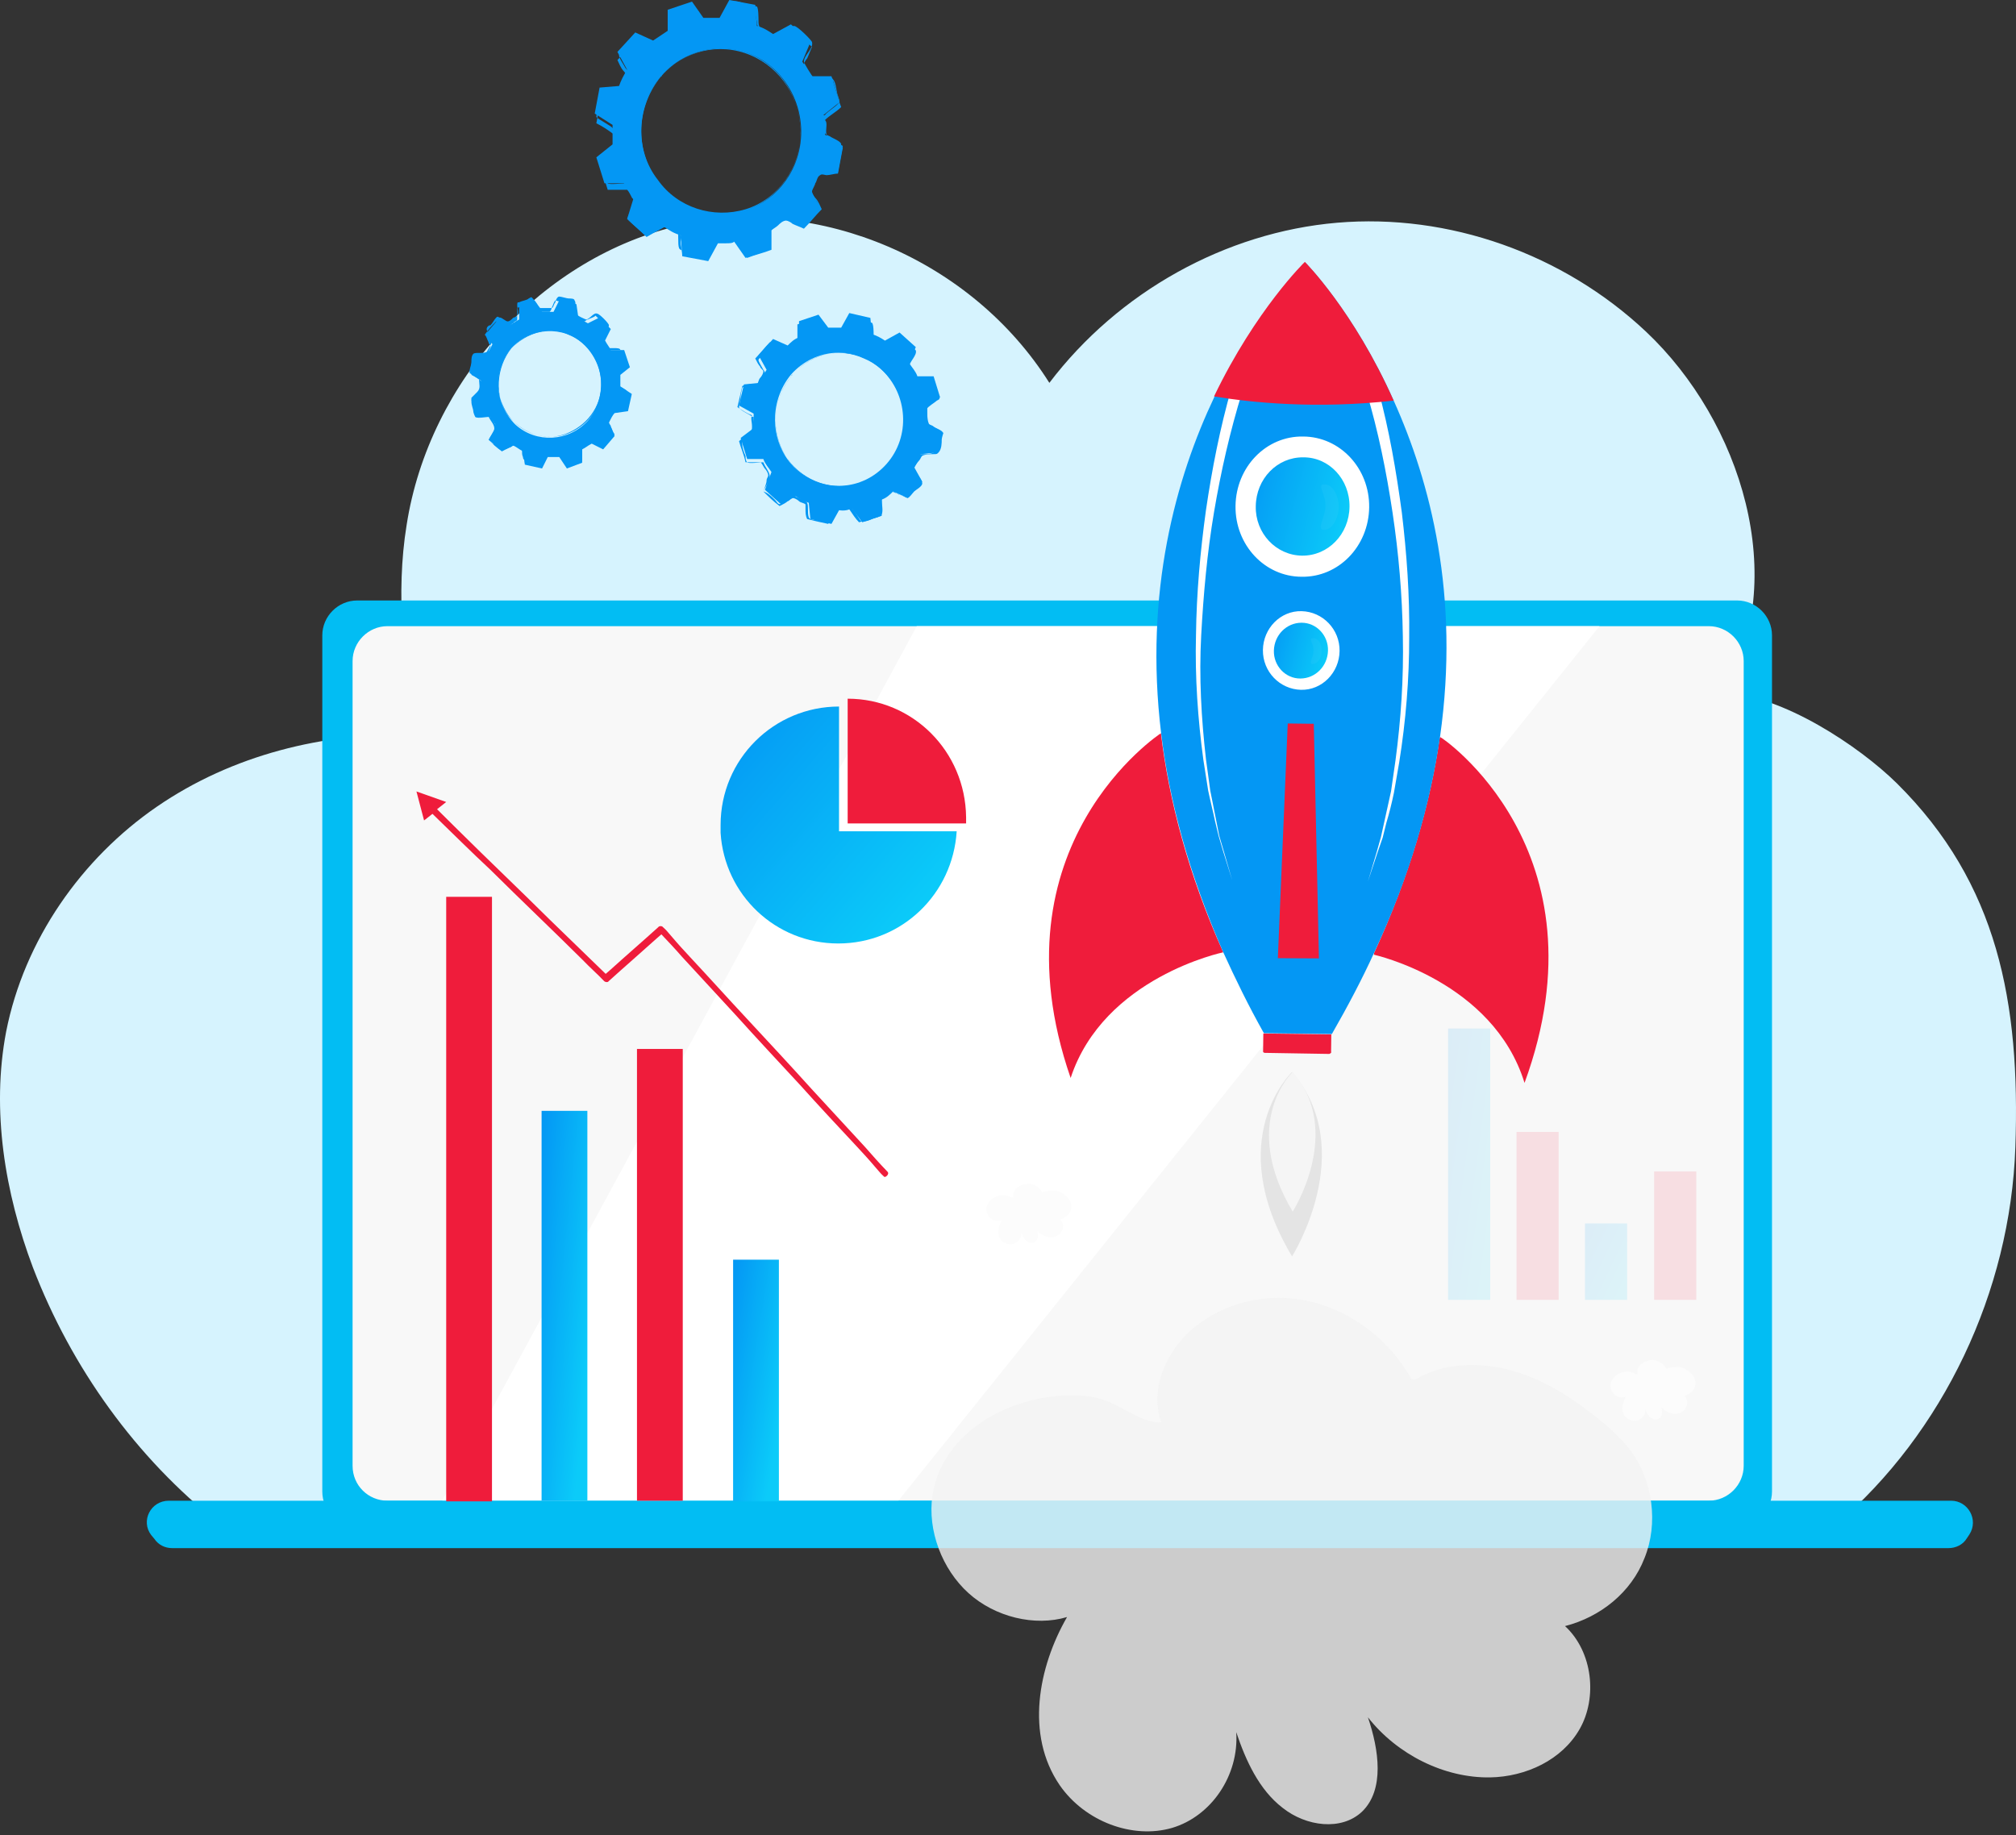 <?xml version="1.0" encoding="UTF-8"?> <svg xmlns="http://www.w3.org/2000/svg" width="492" height="448" viewBox="0 0 492 448" fill="none"><rect x="0" y="0" width="492" height="448" fill="#333333" stroke="none"/> <path d="M53.48 371.859C33.264 355.875 17.456 333.934 8.032 309.378C1.193 291.215 -2.151 271.017 1.497 251.837C5.904 229.46 19.888 209.554 38.28 196.912C56.672 184.271 79.016 178.749 101.055 179.33C98.623 162.33 96.495 145.038 99.231 128.183C104.703 92.874 132.519 62.505 166.263 54.949C200.006 47.539 237.246 63.522 256.093 93.455C272.965 71.224 299.109 56.693 326.317 54.368C353.524 52.043 381.492 61.924 401.708 80.959C424.963 102.9 436.971 141.26 420.707 169.159C434.843 169.595 453.691 182.091 462.963 191.245C487.587 215.656 493.058 244.717 491.843 280.026C490.627 315.335 474.211 349.773 448.067 372.149" fill="#D6F3FE"></path> <path d="M153.055 53.449L157.804 57.804L162.157 55.429C163.344 56.221 164.531 57.012 166.114 57.408L166.51 62.555L172.842 63.743L175.216 59.388C176.008 59.388 176.799 59.388 177.195 59.388C177.986 59.388 178.778 59.388 179.173 58.992L181.943 62.951L187.879 60.972V55.825C189.067 55.033 190.254 54.241 191.441 53.449L195.794 55.429L200.147 50.678L197.773 46.323C198.564 45.135 199.355 43.551 199.751 42.363L204.5 41.968L205.687 35.633L201.334 32.861C201.334 32.069 201.334 31.278 201.334 30.486C201.334 29.694 201.334 28.902 200.938 28.11L204.896 24.943L202.917 18.608H198.168C197.377 17.42 196.585 16.233 195.794 15.045L197.773 10.294L193.024 5.939L188.671 8.314C187.484 7.522 186.296 6.731 184.714 6.335L184.318 1.188L177.986 0L175.612 4.355C174.82 4.355 174.029 4.355 173.633 4.355C172.842 4.355 172.05 4.355 171.654 4.355L168.884 0.396L162.948 2.376V7.522C161.761 8.314 160.574 9.106 159.387 9.898L155.034 7.918L150.681 12.669L153.055 17.024C152.264 18.212 151.472 19.796 151.077 20.984L146.328 21.38L145.141 27.714L149.494 30.486C149.494 31.278 149.494 32.069 149.494 32.861C149.494 33.653 149.494 34.445 149.494 35.237L145.536 38.404L147.515 44.739H152.264C153.055 45.927 153.847 47.114 154.638 48.302L153.055 53.449ZM161.366 18.608C168.489 10.294 181.152 9.502 189.067 17.024C196.981 24.547 197.773 37.216 190.649 45.531C183.526 53.845 170.863 54.637 162.948 47.114C155.034 39.592 154.242 26.922 161.366 18.608Z" fill="#0497F4"></path> <path d="M153.058 53.45C154.641 55.033 156.224 56.221 157.807 57.805C158.598 57.409 159.39 56.617 160.577 56.221C160.972 55.825 161.764 55.429 162.16 55.429C162.555 55.429 163.743 56.221 164.138 56.221C164.534 56.617 165.721 56.617 166.117 57.409C166.513 57.805 166.117 58.597 166.117 58.992C166.117 60.18 166.513 60.972 166.513 62.16C168.491 62.556 170.47 62.952 172.844 63.348C173.636 61.764 174.427 60.576 175.219 58.992C176.406 59.388 178.384 59.389 179.572 58.597C179.572 58.597 179.572 58.597 179.572 58.992C180.363 60.18 181.55 61.764 182.342 62.952C184.32 62.16 186.299 61.764 188.278 60.972C188.278 59.784 188.278 58.993 188.278 57.805C188.278 57.409 188.278 56.617 188.278 56.221C188.673 55.825 189.465 55.429 189.861 55.033C190.256 54.637 191.048 53.846 191.839 53.846C192.235 53.846 193.026 54.242 193.422 54.637C194.214 55.033 195.401 55.429 196.192 55.825C197.775 54.242 198.962 52.658 200.545 51.074C200.15 50.282 199.754 49.094 198.962 48.303C198.567 47.907 198.171 47.115 198.171 46.719C198.171 46.323 198.962 45.135 198.962 44.739C199.358 44.343 199.358 43.156 200.15 42.76C200.545 42.364 201.337 42.76 201.732 42.76C202.524 42.76 203.711 42.364 204.503 42.364C204.898 40.384 205.294 38.009 205.69 36.029C204.503 35.237 203.711 34.842 202.524 34.05C201.733 33.654 201.732 33.654 201.732 32.862C201.337 31.674 202.128 30.09 201.337 29.299C202.524 28.111 204.107 27.319 205.294 26.131C204.503 24.152 204.107 22.172 203.315 19.797C202.128 19.797 201.337 19.797 200.15 19.797C199.754 19.797 198.962 19.797 198.567 19.797C198.171 19.401 197.775 18.609 197.379 17.817C196.984 17.421 196.192 16.629 196.192 15.837C196.192 15.441 196.588 14.65 196.984 14.254C197.38 13.462 197.775 12.274 198.171 11.482C196.588 9.899 195.005 8.711 193.422 7.127C192.631 7.523 191.839 8.315 190.652 8.711C190.256 9.107 189.465 9.503 189.069 9.503C188.673 9.503 187.486 8.711 187.091 8.711C186.695 8.315 185.508 8.315 185.112 7.523C184.716 7.127 185.112 6.335 184.716 5.939C184.716 4.752 184.32 3.96 184.32 2.772C182.342 2.376 180.363 1.98 177.989 1.584C177.593 2.376 176.802 3.168 176.406 4.356C176.01 4.752 176.01 5.543 175.614 5.939C175.219 6.335 174.031 5.939 173.636 6.335C172.844 6.335 172.053 6.731 171.261 6.335C170.866 5.939 170.47 5.147 170.47 5.147C170.074 4.356 169.283 3.564 168.887 2.772C166.908 3.564 164.93 3.96 162.951 4.752C162.951 5.939 162.951 6.731 162.951 7.919C162.951 8.315 162.951 9.107 162.951 9.503C162.555 9.899 161.764 10.294 161.368 10.69C160.972 11.086 160.181 11.878 159.39 11.878C158.994 11.878 158.202 11.482 157.807 11.086C157.015 10.69 155.828 10.294 155.037 9.899C153.454 11.482 152.266 13.066 150.683 14.649C151.079 15.441 151.475 16.629 152.266 17.421C152.662 17.817 153.058 18.609 153.058 19.005C153.058 19.401 152.266 20.588 152.266 20.984C151.871 21.38 151.871 22.568 151.079 22.964C150.684 23.36 149.892 22.964 149.496 23.36C148.705 23.36 147.518 23.756 146.726 23.756C146.33 25.735 145.935 28.111 145.539 30.09C147.122 30.882 148.309 31.674 149.892 32.862C149.496 34.05 149.892 34.842 149.892 36.029C149.892 37.217 149.892 37.217 149.101 37.613C148.309 38.405 147.122 39.197 146.33 39.988C147.122 41.968 147.518 43.948 148.309 46.323C149.496 46.323 150.288 46.323 151.475 46.323C151.871 46.323 152.662 46.323 153.058 46.323C153.454 46.719 153.849 47.511 154.245 48.303C154.641 48.699 155.432 49.49 155.432 50.282C155.432 50.678 155.037 51.47 154.641 51.866C153.849 51.47 153.454 52.262 153.058 53.45C153.058 53.846 153.058 53.45 153.058 53.45C153.849 52.262 155.037 50.678 155.037 49.094C155.037 47.511 153.454 46.323 153.058 44.739C151.871 44.739 148.705 45.135 148.309 44.739C147.913 44.343 147.913 43.156 147.518 42.76C147.122 41.572 146.726 40.384 146.33 39.593C146.33 38.801 145.935 39.197 146.726 38.405C147.518 37.613 148.309 37.217 149.101 36.425C150.684 35.237 149.496 33.258 149.892 31.278H149.496C149.496 30.882 145.539 28.903 145.539 28.507C145.539 27.715 145.935 26.131 146.33 24.944C146.33 24.548 146.726 22.568 146.726 22.568C147.913 21.776 150.288 22.568 151.475 21.776C151.871 21.776 153.454 18.213 153.454 17.817C153.454 17.421 153.058 17.025 152.662 16.629C152.266 15.837 151.079 14.254 151.079 13.462C151.079 13.066 151.871 12.274 152.266 11.878C153.058 11.086 153.849 9.503 154.641 9.107C155.432 8.711 155.432 8.711 156.619 9.503C157.411 9.899 158.598 10.69 159.39 10.69C160.181 10.69 160.972 9.503 161.764 9.107C162.16 8.711 162.951 8.711 163.347 7.919C163.743 7.127 163.347 5.148 163.347 4.356C163.347 2.772 162.951 3.168 164.138 2.772C165.325 2.376 166.908 1.98 168.096 1.584C169.283 1.188 169.283 1.188 170.074 2.376C170.866 3.168 171.261 4.356 172.053 5.147C173.24 5.147 175.614 5.543 176.406 4.752C176.802 4.356 177.197 3.168 177.593 2.772C177.989 2.376 178.78 0.396 178.78 0.396C179.572 0.001 181.55 0.792 182.342 1.188C182.738 1.188 184.716 1.584 184.716 1.584C185.112 1.98 185.112 4.356 185.112 5.147C185.112 5.543 185.112 6.335 185.508 6.731C185.903 7.127 189.069 8.711 189.465 8.711C191.048 8.711 192.631 6.335 193.818 6.335C194.609 6.335 198.171 9.899 198.171 10.294C198.567 11.878 196.192 13.462 196.192 15.046C196.192 15.441 198.171 18.609 198.567 19.005C198.962 19.401 200.545 19.005 200.941 19.005C202.128 19.005 202.92 18.609 203.315 19.401C204.107 20.192 204.107 22.568 204.503 23.36C204.898 24.943 205.294 24.547 204.107 25.735C203.711 26.131 201.337 27.715 201.337 28.111H200.941C200.941 29.299 200.545 31.674 201.337 32.466C201.337 32.862 202.524 33.258 202.524 33.258C202.92 33.654 205.294 34.446 205.294 35.237C205.294 35.237 204.898 36.821 204.898 37.217C204.503 38.405 204.503 39.988 204.107 41.176C203.711 41.572 203.711 41.572 202.524 41.572C201.733 41.572 200.15 41.572 199.358 41.968C198.962 42.364 198.567 43.156 198.567 43.552C198.171 43.948 197.379 45.531 197.379 45.927C197.379 46.719 198.567 47.907 198.962 48.699C199.358 49.095 199.754 50.282 199.754 50.282C199.754 51.074 197.775 52.262 197.379 53.054C196.984 53.45 196.192 55.033 195.797 55.033C195.401 55.033 193.818 53.846 193.027 53.846C192.631 53.45 191.839 53.054 191.048 53.054C190.256 53.054 188.278 55.033 187.486 55.429C187.486 56.617 187.882 58.597 187.486 59.784C187.09 60.576 185.903 60.972 184.716 61.368C183.529 61.764 182.342 62.556 181.55 61.764C181.155 61.368 179.176 58.201 178.78 58.201V57.805C177.197 57.805 176.01 58.201 174.427 58.201V58.597C174.031 58.597 172.449 61.764 172.053 62.16C171.261 62.952 170.074 62.16 168.887 61.764C167.7 61.368 166.117 61.368 165.721 60.576C165.325 59.389 165.721 57.409 165.325 56.221C164.93 55.825 161.764 54.242 161.368 54.242C160.577 54.242 158.994 55.429 158.202 56.221C157.015 57.013 157.015 56.617 155.828 55.429C155.432 55.429 154.245 54.242 153.058 53.45C153.058 53.45 153.058 53.054 153.058 53.45Z" fill="#0497F4"></path> <path d="M161.37 18.609C166.911 12.275 175.617 10.295 183.135 13.462C190.654 16.63 195.403 24.152 195.403 32.467C195.403 40.781 189.863 48.699 181.948 51.075C174.034 53.45 165.328 50.679 160.579 43.948C154.643 36.426 155.434 25.736 161.37 18.609C161.37 18.213 161.766 18.609 161.37 18.609C155.83 24.944 154.643 33.654 158.204 41.573C162.162 49.491 170.472 53.846 178.782 52.263C186.697 51.075 193.424 44.344 195.007 36.426C196.59 28.111 193.028 19.005 185.905 14.65C177.991 9.503 167.702 11.483 161.37 18.609Z" fill="#0497F4"></path> <path d="M119.239 107.36L122.501 110.158L125.297 108.759C126.229 109.225 126.695 109.691 127.627 110.158L128.093 113.422L132.288 114.354L133.686 111.556C134.152 111.556 134.618 111.556 135.084 111.556C135.55 111.556 136.016 111.556 136.482 111.556L138.346 114.354L142.075 112.955V109.691C143.007 109.225 143.473 108.759 144.405 108.293L147.201 109.691L149.997 106.427L148.599 103.164C149.065 102.231 149.531 101.299 149.997 100.832L153.26 100.366L154.192 96.169L151.396 94.305C151.396 93.838 151.396 93.372 151.396 92.906C151.396 92.439 151.396 91.973 151.396 91.507L153.726 89.642L152.328 85.445H149.065C148.599 84.513 148.133 84.046 147.667 83.114L149.065 80.316L146.269 77.519L143.473 78.918C142.541 78.451 142.075 77.985 141.143 77.519L140.677 74.255L136.482 73.322L135.084 76.12C134.618 76.12 134.152 76.12 133.686 76.12C133.22 76.12 132.754 76.12 132.288 76.12L130.424 73.322L126.695 74.721V77.985C125.763 78.451 125.297 78.918 124.365 79.384L121.569 77.985L118.772 81.249L120.171 84.046C119.705 84.979 119.239 85.912 118.772 86.378L115.51 86.844L114.578 91.04L117.374 92.906C117.374 93.372 117.374 93.838 117.374 94.305C117.374 94.771 117.374 95.237 117.374 95.703L115.044 97.568L116.442 101.765H119.705C120.171 102.697 120.637 103.164 121.103 104.096L119.239 107.36ZM124.831 84.979C129.491 79.85 137.414 79.384 142.541 84.046C147.667 88.709 148.133 97.102 143.473 102.697C138.812 107.826 130.89 108.293 125.763 103.63C120.637 98.501 120.171 90.574 124.831 84.979Z" fill="#0497F4"></path> <path d="M119.239 107.359C120.171 108.292 121.103 109.225 122.501 110.157C122.967 109.691 123.433 109.691 124.365 109.225C124.831 109.225 124.831 108.758 125.297 108.758C125.763 108.758 126.229 109.225 126.695 109.225C127.161 109.225 127.627 109.691 128.093 110.157C128.093 110.623 128.093 111.09 128.093 111.09C128.093 111.556 128.093 112.489 128.093 112.955C129.492 113.421 130.89 113.421 132.288 113.887C132.754 112.955 133.22 112.022 133.686 111.09C134.618 111.556 135.55 111.09 136.482 111.09C136.948 112.022 137.88 112.955 138.346 113.887C139.745 113.421 141.143 112.955 142.075 112.488C142.075 112.022 142.075 111.09 142.075 110.623C142.075 110.157 142.075 109.691 142.075 109.691C142.075 109.225 143.007 109.225 143.007 108.758C143.473 108.758 143.939 107.826 144.405 107.826C144.871 107.826 145.337 108.292 145.337 108.292C145.803 108.758 146.735 108.758 147.201 109.225C148.133 108.292 149.065 107.36 149.998 105.961C149.531 105.494 149.532 105.028 149.066 104.096C149.066 103.629 148.599 103.629 148.599 103.163C148.599 102.697 149.066 102.231 149.066 101.764C149.066 101.298 149.532 100.832 149.532 100.365C149.998 100.365 150.464 100.365 150.464 100.365C150.93 100.365 151.862 100.365 152.328 100.365C152.794 98.967 152.794 97.568 153.26 96.169C152.794 95.703 151.862 95.236 151.396 94.77C150.93 94.304 150.93 94.304 150.93 93.838C150.93 92.905 150.93 91.973 150.464 91.506C151.396 91.04 152.328 90.108 152.794 89.641C152.328 88.242 151.862 86.844 151.396 85.445C150.93 85.445 149.998 85.445 149.532 85.445C149.066 85.445 148.599 85.445 148.599 85.445C148.133 85.445 148.133 84.512 147.667 84.046C147.667 83.58 146.735 83.113 146.735 82.647C146.735 82.181 147.201 81.715 147.201 81.715C147.667 81.248 147.667 80.316 148.133 79.85C147.201 78.917 146.269 77.984 145.337 77.052C144.871 77.518 144.405 77.518 143.473 77.984C143.007 77.984 143.007 78.451 142.541 78.451C142.075 78.451 141.609 77.984 141.143 77.984C140.677 77.984 140.211 77.518 139.745 77.052C139.745 76.586 139.745 76.119 139.745 76.119C139.745 75.653 139.745 74.721 139.745 74.254C138.346 73.788 136.948 73.788 135.55 73.322C135.084 73.788 135.084 74.254 134.618 75.187C134.618 75.653 134.152 76.119 134.152 76.119C133.686 76.119 133.22 76.119 132.754 76.119C132.288 76.119 131.822 76.119 131.356 76.119C130.89 76.119 130.89 75.653 130.89 75.187C130.424 74.721 129.958 74.254 129.958 73.788C128.559 74.254 127.161 74.721 126.229 75.187C126.229 75.653 126.229 76.586 126.229 77.052C126.229 77.518 126.229 77.984 126.229 77.984C126.229 78.451 125.297 78.451 125.297 78.917C124.831 78.917 124.365 79.85 123.899 79.85C123.433 79.85 122.967 79.383 122.967 79.383C122.501 78.917 121.569 78.917 121.103 78.451C120.171 79.383 119.239 80.316 118.306 81.715C118.772 82.181 118.773 82.647 119.239 83.58C119.239 84.046 119.705 84.046 119.705 84.512C119.705 84.978 119.239 85.445 119.239 85.911C119.239 86.377 118.773 86.844 118.773 87.31C118.306 87.31 117.84 87.31 117.84 87.31C117.374 87.31 116.442 87.31 115.976 87.31C115.51 88.709 115.51 90.108 115.044 91.506C115.976 91.973 116.908 92.439 117.84 93.371C117.374 93.838 117.84 94.77 117.84 95.237C117.84 96.169 117.84 95.703 117.374 96.169C116.908 96.635 115.976 97.102 115.51 97.568C115.976 98.967 116.442 100.365 116.908 101.764C117.374 101.764 118.306 101.764 118.773 101.764C119.239 101.764 119.705 101.764 119.705 101.764C120.171 101.764 120.171 102.697 120.637 103.163C120.637 103.629 121.569 104.096 121.569 104.562C121.569 105.028 121.103 105.494 121.103 105.494C119.705 106.427 119.705 106.893 119.239 107.359C119.705 107.826 119.239 107.359 119.239 107.359C119.705 106.427 120.637 105.494 120.637 104.562C120.637 103.629 119.705 102.697 119.239 101.764C118.773 101.764 116.442 102.231 115.976 101.764C115.976 101.764 115.51 100.832 115.51 100.365C115.51 99.899 115.044 98.967 115.044 98.034C115.044 97.568 115.044 97.568 115.044 97.102C115.51 96.635 115.976 96.169 116.442 95.703C117.374 94.77 116.908 93.838 116.908 92.439C116.908 91.972 114.578 91.04 114.578 90.574C114.578 90.108 115.044 89.175 115.044 88.242C115.044 87.776 115.044 86.844 115.51 86.377C115.976 85.911 117.84 86.377 118.773 85.911C118.773 85.911 120.171 83.58 120.171 83.113C120.171 82.647 119.705 82.647 119.705 82.181C119.238 81.715 118.773 80.782 118.773 80.316C118.773 79.85 119.238 79.383 119.705 79.383C120.171 78.917 120.637 77.984 121.103 77.518C121.569 77.052 121.569 77.518 122.035 77.518C122.501 77.518 123.433 78.451 123.899 78.451C124.365 78.451 124.831 77.984 125.297 77.518C125.763 77.518 126.229 77.052 126.229 77.052C126.695 76.586 126.229 75.187 126.229 74.721C126.229 73.788 126.229 73.788 126.695 73.788C127.627 73.322 128.559 73.322 129.025 72.856C129.958 72.389 129.492 72.389 130.424 73.322C130.89 73.788 131.356 74.721 131.822 75.187C132.288 75.187 134.152 75.187 134.618 75.187C135.084 75.187 135.084 74.254 135.55 73.788C135.55 73.322 136.016 72.389 136.482 72.389C136.948 72.389 138.346 72.856 138.812 72.856C139.279 72.856 140.211 72.856 140.211 73.322C140.677 73.788 140.211 75.187 140.677 75.653C140.677 76.119 140.677 76.586 140.677 76.586C140.677 77.052 143.007 77.984 143.007 77.984C143.939 77.984 144.871 76.119 145.803 76.586C146.269 76.586 148.599 78.917 148.599 79.383C148.599 80.316 147.201 81.248 147.201 82.647C147.201 83.113 148.599 84.978 148.599 84.978C149.066 84.978 149.998 84.978 149.998 84.978C150.464 84.978 151.396 84.978 151.396 85.445C151.862 85.911 151.862 87.31 152.328 88.242C152.794 89.175 152.794 89.175 151.862 89.641C151.396 89.641 149.998 91.04 149.998 91.04C149.998 91.506 149.998 93.371 149.998 93.838C149.998 93.838 150.464 94.304 150.93 94.304C151.396 94.304 152.794 95.237 152.794 95.237C152.794 95.237 152.328 96.169 152.328 96.635C152.328 97.102 152.328 98.5 151.862 98.967C151.862 99.433 151.396 99.433 150.93 99.433C150.464 99.433 149.066 99.433 148.599 99.899C148.133 99.899 148.133 100.365 148.133 100.832C148.133 101.298 147.201 102.231 147.201 102.231C147.201 102.697 148.133 103.629 148.133 104.096C148.133 104.562 148.599 105.028 148.599 105.028C148.599 105.494 147.201 106.427 147.201 106.893C147.201 107.36 146.269 108.292 146.269 108.292C146.269 108.292 144.871 107.826 144.405 107.359C143.939 107.359 143.473 106.893 143.473 106.893C143.007 106.893 141.609 108.292 141.143 108.292C141.143 109.225 141.143 110.623 141.143 111.09C141.143 111.556 140.211 111.556 139.279 112.022C138.346 112.488 137.88 112.955 137.414 112.488C136.948 112.022 136.016 110.157 135.55 110.157C134.618 110.157 133.686 110.157 132.754 110.157C132.754 110.157 131.822 112.022 131.356 112.488C130.89 112.955 129.958 112.488 129.492 112.488C128.559 112.488 127.627 112.488 127.627 111.556C127.161 110.623 127.627 109.225 127.161 108.758L124.831 107.359C124.365 107.359 123.433 108.292 122.501 108.758C121.569 109.225 121.569 108.758 121.103 108.292C120.637 108.758 120.171 108.292 119.239 107.359Z" fill="#0497F4"></path> <path d="M124.831 84.979C128.56 81.249 134.152 79.383 138.813 81.715C143.473 83.58 146.736 88.709 146.736 93.838C146.736 99.433 143.007 104.096 137.881 105.961C132.754 107.826 127.162 105.495 123.899 101.298C120.637 96.635 121.103 89.641 124.831 84.979C121.103 89.175 120.637 94.77 122.967 99.433C125.298 104.562 130.89 107.36 136.483 106.427C141.609 105.495 145.804 101.298 146.736 96.169C147.668 90.574 145.337 84.979 140.677 82.181C135.55 79.383 129.026 80.316 124.831 84.979Z" fill="#0497F4"></path> <path d="M186.691 119.568L190.648 123.131L194.21 121.152C195.397 121.943 196.189 122.339 197.376 122.735L197.771 126.694L202.916 127.882L204.895 124.319C205.29 124.319 206.082 124.319 206.478 124.319C206.873 124.319 207.665 124.319 208.06 124.319L210.435 127.486L215.184 125.903V121.943C216.371 121.547 217.162 120.756 217.954 119.964L221.515 121.547L225.077 117.588L223.098 114.025C223.89 112.837 224.285 112.045 224.681 110.858L228.638 110.462L229.826 105.315L226.264 103.335C226.264 102.939 226.264 102.147 226.264 101.356C226.264 100.564 226.264 100.168 226.264 99.376L229.43 97L227.847 91.853H223.89C223.494 90.666 222.702 89.874 221.911 88.686L223.494 84.727L219.537 81.164L215.975 83.143C214.788 82.351 213.996 81.956 212.809 81.56L212.413 77.6L207.269 76.413L205.29 79.976C204.895 79.976 204.103 79.976 203.707 79.976C203.312 79.976 202.52 79.976 202.124 79.976L199.75 76.808L195.001 78.392V82.351C193.814 82.747 193.023 83.539 192.231 84.331L188.67 82.747L185.108 86.707L187.087 90.27C186.295 91.458 185.9 92.249 185.504 93.437L181.547 93.833L180.359 98.98L183.921 100.96C183.921 101.751 183.921 102.147 183.921 102.939C183.921 103.335 183.921 104.127 183.921 104.523L180.755 106.898L182.338 112.045H186.295C186.691 113.233 187.483 114.025 188.274 115.213L186.691 119.568ZM193.023 91.458C198.959 84.727 208.852 84.331 215.184 90.27C221.515 96.209 222.307 106.503 216.371 113.233C210.435 119.964 200.542 120.36 194.21 114.421C187.878 108.482 187.483 98.188 193.023 91.458Z" fill="#0497F4"></path> <path d="M186.297 119.964C187.484 121.151 188.671 122.339 190.254 123.527C191.045 123.131 191.837 122.735 192.232 122.339C192.628 122.339 193.024 121.547 193.42 121.547C193.815 121.547 194.607 121.943 195.003 122.339C195.398 122.735 196.19 122.735 196.585 123.131C196.585 123.527 196.585 124.319 196.585 124.319C196.585 125.11 196.586 125.902 196.981 126.694C198.564 127.09 200.147 127.486 202.126 127.882C202.917 126.694 203.313 125.506 204.104 124.319C204.896 124.715 206.479 124.715 207.27 124.319C208.062 125.506 208.853 126.694 209.644 127.486C211.227 127.09 212.81 126.298 214.393 125.902C214.393 125.11 214.393 124.319 214.393 123.527C214.393 123.131 214.393 122.339 214.393 121.943C214.393 121.547 215.58 121.151 215.976 120.755C216.372 120.359 217.163 119.964 217.559 119.964C217.955 119.964 218.351 120.359 218.746 120.359C219.538 120.755 220.329 121.151 221.121 121.151C222.308 119.964 223.495 118.38 224.682 117.192C224.287 116.4 223.891 115.608 223.495 115.212C223.495 114.817 222.704 114.421 222.704 114.025C222.704 113.629 223.099 112.837 223.495 112.441C223.891 112.045 223.891 111.253 224.286 110.857C224.682 110.857 225.078 110.857 225.474 110.857C226.265 110.857 227.057 110.857 227.848 110.461C228.244 108.878 228.639 106.898 229.035 105.314C228.244 104.919 227.452 104.127 226.661 103.731C225.869 103.335 225.869 103.335 225.869 102.543C225.869 101.751 226.265 100.563 225.474 99.772C226.661 98.98 227.452 98.188 228.64 97.396C228.244 95.812 227.452 94.229 227.057 92.249C226.265 92.249 225.474 92.249 224.682 92.249C224.287 92.249 223.495 92.249 223.495 92.249C223.099 92.249 222.704 91.061 222.308 90.665C221.912 90.269 221.516 89.478 221.516 89.082C221.516 88.686 221.912 88.29 221.912 87.894C222.308 87.102 222.704 86.31 222.704 85.519C221.516 84.331 220.329 83.143 218.746 81.955C217.955 82.351 217.163 82.747 216.768 83.143C216.372 83.143 215.976 83.935 215.58 83.935C215.185 83.935 214.393 83.539 213.998 83.143C213.602 82.747 212.81 82.747 212.415 82.351C212.415 81.955 212.415 81.163 212.415 81.163C212.415 80.371 212.415 79.58 212.019 78.788C210.436 78.392 208.853 77.996 206.874 77.6C206.479 78.392 206.083 79.184 205.687 79.58C205.687 79.976 205.292 80.371 204.896 80.767C204.5 81.163 203.709 80.767 203.313 80.767C202.917 80.767 202.126 81.163 201.73 80.767C201.334 80.767 201.334 79.976 200.939 79.58C200.543 78.788 200.147 78.392 199.356 77.6C197.773 77.996 196.19 78.788 194.607 79.184C194.607 79.976 194.607 80.767 194.607 81.559C194.607 81.955 194.607 82.747 194.607 82.747C194.607 83.143 193.42 83.539 193.024 83.935C192.628 84.331 191.837 84.727 191.441 84.727C191.045 84.727 190.65 84.331 190.254 84.331C189.462 83.935 188.671 83.539 187.879 83.539C186.692 84.727 185.505 86.31 184.318 87.498C184.714 88.29 185.109 89.082 185.505 89.478C185.505 89.874 186.297 90.269 186.297 90.665C186.297 91.061 185.901 91.853 185.505 92.249C185.109 92.645 185.109 93.437 184.714 93.833C184.318 93.833 183.922 93.833 183.526 93.833C182.735 93.833 181.944 93.833 181.152 94.229C180.756 95.812 180.361 97.792 179.965 99.376C181.152 100.168 182.339 100.959 183.526 101.355C183.131 102.147 183.526 102.939 183.526 104.127C183.526 104.919 183.526 104.919 182.735 105.71C181.944 106.502 181.152 106.898 180.361 107.69C180.756 109.274 181.548 110.857 181.943 112.837C182.735 112.837 183.526 112.837 184.318 112.837C184.714 112.837 185.505 112.837 185.505 112.837C185.901 112.837 186.297 114.025 186.692 114.421C187.088 114.817 187.484 115.608 187.484 116.004C187.484 116.4 187.088 116.796 187.088 117.192C187.088 117.984 186.692 118.776 186.297 119.964C186.692 119.964 186.297 119.964 186.297 119.964C186.692 118.776 187.879 117.588 187.879 116.4C187.879 115.212 186.692 114.025 186.297 112.837C185.505 112.837 182.735 113.233 182.339 112.837C181.944 112.441 181.943 111.649 181.943 111.253C181.548 110.461 181.152 109.274 181.152 108.482C181.152 107.69 180.756 108.086 181.548 107.69C181.943 106.898 183.131 106.502 183.526 106.106C184.714 104.919 183.922 103.731 183.922 101.751C183.922 101.751 183.922 101.751 183.526 101.751C183.526 101.355 180.361 100.168 180.361 99.376C180.361 98.584 180.756 97.396 180.756 96.604C180.756 96.208 181.152 94.625 181.152 94.625C181.944 93.833 184.318 94.625 185.109 94.229C185.505 94.229 186.692 91.457 186.692 91.061C186.692 90.665 186.297 90.269 186.297 90.269C185.901 89.478 185.109 88.29 185.109 87.894C185.109 87.498 185.901 87.102 186.297 86.706C186.692 85.914 187.484 85.123 188.275 84.331C189.067 83.935 188.671 83.935 189.858 84.331C190.254 84.727 191.441 85.519 192.232 85.519C192.628 85.519 193.42 84.727 194.211 84.331C194.607 83.935 195.398 83.935 195.398 83.539C195.794 83.143 195.398 81.163 195.398 80.767C195.398 79.58 195.398 79.976 196.19 79.58C197.377 79.184 198.168 78.788 199.356 78.392C200.543 77.996 200.147 77.996 200.939 79.184C201.334 79.976 202.126 80.767 202.521 81.559C203.313 81.559 205.291 81.955 206.083 81.163C206.479 80.767 206.874 79.976 206.874 79.58C207.27 79.184 207.666 77.6 208.062 77.6C208.853 77.6 210.04 77.996 210.832 78.392C211.227 78.392 212.81 78.788 212.81 78.788C213.206 79.184 213.206 81.163 213.206 81.559C213.206 81.955 213.206 82.351 213.206 82.747C213.602 83.143 215.976 84.331 216.372 84.331C217.559 84.331 218.746 82.351 219.933 82.351C220.329 82.351 223.495 85.519 223.495 85.519C223.891 86.706 221.912 88.29 221.912 89.478C221.912 89.874 223.495 92.249 223.891 92.645C224.286 93.041 225.474 92.645 225.869 92.645C226.661 92.645 227.452 92.645 227.848 93.041C228.244 93.833 228.639 95.416 229.035 96.208C229.431 97.396 229.431 97.396 228.64 97.792C228.244 98.188 226.265 99.376 226.265 99.772C226.265 99.772 225.869 99.772 226.265 99.772C226.265 100.563 226.265 102.543 226.661 103.335C226.661 103.731 227.452 103.731 227.848 104.127C228.244 104.523 229.827 104.919 230.222 105.71C230.222 105.71 229.827 106.898 229.827 107.294C229.827 108.086 229.827 109.67 229.035 110.461C228.639 110.857 228.639 110.857 227.848 110.857C227.057 110.857 225.869 110.857 225.078 111.253C224.682 111.649 224.682 112.045 224.286 112.441C223.891 112.837 223.099 114.025 223.099 114.421C223.099 115.212 223.891 116.004 224.286 116.4C224.682 116.796 225.078 117.588 225.078 117.984C225.078 118.776 223.495 119.568 223.099 119.964C222.704 120.359 221.912 121.547 221.516 121.547C221.121 121.547 219.933 120.755 219.538 120.755C219.142 120.755 218.351 119.964 217.955 119.964C217.163 119.964 215.58 121.547 215.185 121.943C215.185 123.131 215.58 124.715 215.185 125.506C214.789 126.298 213.602 126.298 212.81 126.694C212.019 127.09 210.832 127.486 210.04 127.09C209.645 126.694 208.457 124.319 208.062 124.319V123.923C206.874 123.923 205.687 124.319 204.5 123.923C204.5 123.923 204.5 123.923 204.5 124.319C204.104 124.319 202.917 127.09 202.521 127.09C202.126 127.486 200.938 127.09 199.751 127.09C198.96 126.694 197.773 127.09 197.377 126.298C196.981 125.11 197.377 123.527 196.981 122.735C196.981 122.339 194.211 121.151 193.815 121.151C193.024 121.151 191.837 122.339 191.045 122.735C189.858 123.527 189.858 122.735 189.067 121.943C188.275 121.151 187.484 120.359 186.297 119.964C186.297 119.568 186.297 119.568 186.297 119.964Z" fill="#0497F4"></path> <path d="M193.422 91.457C197.775 86.311 204.898 84.727 210.834 87.498C216.77 89.874 220.727 96.209 220.727 102.939C220.727 109.67 215.979 116.004 209.647 117.984C203.315 119.964 196.192 117.588 192.235 112.045C187.882 106.106 188.278 97.396 193.422 91.457C193.026 91.457 193.422 91.457 193.422 91.457C189.069 96.604 187.882 103.731 191.048 110.066C194.214 116.4 200.941 119.964 207.668 118.776C214 117.588 219.54 112.441 220.727 105.711C221.915 98.98 219.144 91.853 213.208 88.29C206.481 84.331 198.171 85.915 193.422 91.457C193.026 91.853 193.026 91.457 193.422 91.457Z" fill="#0497F4"></path> <path d="M87.172 372.586H423.939C428.598 372.586 432.454 368.728 432.454 364.066V155.093C432.454 150.432 428.598 146.574 423.939 146.574H87.172C82.512 146.574 78.656 150.432 78.656 155.093V364.066C78.656 368.728 82.352 372.586 87.172 372.586Z" fill="#02BDF3"></path> <path d="M94.562 366.317H417.029C421.689 366.317 425.545 362.459 425.545 357.797V161.362C425.545 156.701 421.689 152.843 417.029 152.843H94.562C89.903 152.843 86.047 156.701 86.047 161.362V357.797C86.047 362.62 89.903 366.317 94.562 366.317Z" fill="#F8F8F8"></path> <path d="M223.742 152.843L107.898 366.317H219.244L390.358 152.843H223.742Z" fill="white"></path> <path d="M41.218 366.317H476.155C480.332 366.317 482.903 370.979 480.653 374.515L480.011 375.48C479.047 377.087 477.279 377.891 475.512 377.891H42.021C40.254 377.891 38.647 377.087 37.683 375.64L36.88 374.676C34.309 371.3 36.719 366.317 41.218 366.317Z" fill="#02BDF3"></path> <path d="M120.068 218.911H108.895V366.478H120.068V218.911Z" fill="#EF1C3B"></path> <path d="M143.345 271.154H132.172V366.317H143.345V271.154Z" fill="url(#paint0_linear_339_135)"></path> <path d="M166.626 256.044H155.453V366.317H166.626V256.044Z" fill="#EF1C3B"></path> <path d="M190.087 307.483H178.914V366.478H190.087V307.483Z" fill="url(#paint1_linear_339_135)"></path> <path d="M216.529 285.943C214.666 284.014 212.804 281.924 211.128 279.995C206.845 275.333 202.376 270.511 198.093 265.849C192.879 260.062 187.479 254.275 182.265 248.649C177.609 243.666 173.14 238.683 168.485 233.7C166.995 232.092 165.505 230.485 164.015 228.716C163.271 227.913 162.712 227.109 161.967 226.466C161.967 226.466 161.967 226.466 161.781 226.305C161.595 225.984 160.85 225.984 160.664 226.305C156.753 229.842 152.842 233.217 148.932 236.754C148.559 237.075 148.187 237.397 147.815 237.718C143.345 233.378 138.69 228.877 134.221 224.537C126.772 217.142 119.137 209.909 111.689 202.514C110.013 200.907 108.337 199.139 106.661 197.531L108.895 195.763L101.633 193.191L103.495 200.264L105.543 198.656C110.199 203.157 114.854 207.819 119.696 212.32C127.145 219.714 134.779 226.948 142.228 234.343C143.904 236.111 145.766 237.718 147.442 239.487C147.815 239.808 148.373 239.808 148.559 239.487C152.47 235.95 156.381 232.574 160.291 229.038C160.663 228.716 161.036 228.395 161.408 228.073C163.084 229.842 164.76 231.61 166.436 233.539C170.719 238.2 175.188 243.023 179.471 247.685C184.685 253.472 190.086 259.259 195.3 264.885C199.769 269.868 204.424 274.851 209.08 279.834C210.57 281.442 212.059 283.049 213.549 284.818C214.294 285.621 214.853 286.425 215.597 287.068C215.597 287.068 215.597 287.068 215.784 287.229C215.97 287.55 217.273 286.586 216.529 285.943Z" fill="#EF1C3B"></path> <path d="M206.871 170.548V200.999H235.775C235.775 200.424 235.775 200.041 235.775 199.467C235.584 183.38 222.759 170.548 206.871 170.548Z" fill="#EF1C3B"></path> <path d="M204.764 202.914V172.463C188.876 172.463 175.859 185.295 175.859 201.382C175.859 201.956 175.859 202.722 175.859 203.297C176.816 218.426 189.259 230.3 204.572 230.3C220.077 230.3 232.52 218.235 233.477 202.914H204.764V202.914Z" fill="url(#paint2_linear_339_135)"></path> <g opacity="0.34"> <path opacity="0.34" d="M363.681 251.061H353.398V317.289H363.681V251.061Z" fill="url(#paint3_linear_339_135)"></path> <path opacity="0.34" d="M380.392 276.298H370.109V317.289H380.392V276.298Z" fill="#EF1C3B"></path> <path opacity="0.34" d="M397.103 298.642H386.82V317.289H397.103V298.642Z" fill="url(#paint4_linear_339_135)"></path> <path opacity="0.34" d="M413.971 285.943H403.688V317.289H413.971V285.943Z" fill="#EF1C3B"></path> </g> <path d="M315.321 261.669C315.321 261.669 298.129 277.905 315.321 306.679C315.321 306.679 331.709 280.798 315.321 261.669Z" fill="#E4E4E4"></path> <path d="M315.479 261.669C315.479 261.669 302.465 273.886 315.479 295.748C315.479 295.748 328.012 276.136 315.479 261.669Z" fill="#F5F5F5"></path> <path opacity="0.8" d="M344.424 336.622C339.219 327.151 329.884 320.048 319.652 317.68C309.419 315.312 298.828 317.838 291.109 324.31C284.826 329.677 280.518 338.674 283.39 347.198C278.902 347.356 274.773 343.883 270.465 342.147C266.695 340.568 262.566 340.411 258.438 340.726C244.256 341.831 229.715 350.671 227.561 365.035C226.305 373.559 229.895 383.031 236.357 388.871C242.82 394.712 252.514 397.079 260.412 394.712C253.411 406.866 250.18 423.441 258.617 435.753C264.721 444.593 276.389 449.013 286.083 446.171C295.597 443.33 302.418 433.385 301.7 422.809C304.034 429.755 307.265 436.858 313.01 441.278C318.754 445.856 327.371 446.961 332.397 442.225C337.962 436.858 336.526 427.071 333.833 419.179C341.014 428.334 352.503 434.017 363.632 433.859C372.428 433.701 381.225 429.597 385.533 422.02C389.841 414.443 388.764 403.236 381.943 396.922C390.559 394.712 398.099 388.713 401.33 380.347C404.741 371.981 403.484 361.405 397.74 353.828C395.765 351.302 393.432 349.092 390.918 347.04C384.276 341.515 376.916 336.78 369.018 334.57C360.94 332.36 352.143 332.676 345.322 336.78" fill="#F2F2F2"></path> <path d="M406.752 334.167C406.109 333.041 405.145 332.398 404.02 332.077C402.896 331.755 401.61 332.238 400.646 332.881C399.843 333.524 399.361 334.488 399.682 335.453C399.2 335.453 398.718 335.131 398.236 334.97C397.754 334.81 397.272 334.81 396.79 334.81C395.184 334.97 393.416 336.096 393.095 337.703C392.934 338.668 393.255 339.793 394.059 340.436C394.862 341.079 395.826 341.24 396.79 340.918C395.987 342.365 395.505 344.294 396.469 345.58C397.112 346.544 398.558 347.027 399.682 346.705C400.807 346.384 401.61 345.258 401.61 343.972C401.771 344.776 402.253 345.58 402.896 346.062C403.538 346.544 404.502 346.705 405.145 346.062C405.788 345.419 405.627 344.294 405.467 343.49C406.27 344.455 407.555 345.098 408.841 345.098C409.805 345.098 410.929 344.615 411.411 343.651C411.893 342.686 411.893 341.561 411.09 340.757C412.054 340.436 413.018 339.793 413.5 338.828C413.982 337.864 413.821 336.739 413.179 335.774C413.018 335.453 412.375 334.97 412.215 334.81C411.411 334.167 410.929 334.006 409.965 333.684C408.841 333.684 407.555 333.684 406.752 334.167Z" fill="#FCFCFC"></path> <path d="M254.435 291.086C253.793 289.961 252.829 289.318 251.704 288.997C250.579 288.836 249.294 289.157 248.33 289.8C247.527 290.443 247.045 291.408 247.366 292.372C246.884 292.372 246.402 292.051 245.92 291.89C245.438 291.729 244.956 291.729 244.474 291.729C242.867 291.89 241.1 293.015 240.778 294.623C240.618 295.587 240.939 296.712 241.742 297.355C242.546 297.998 243.51 298.159 244.474 297.838C243.671 299.284 243.189 301.213 244.153 302.499C244.795 303.464 246.241 303.946 247.366 303.625C248.491 303.303 249.294 302.178 249.294 300.892C249.455 301.696 249.937 302.499 250.579 302.982C251.222 303.464 252.186 303.625 252.829 302.982C253.471 302.339 253.311 301.213 253.15 300.41C253.953 301.374 255.239 302.017 256.524 302.017C257.488 302.017 258.613 301.535 259.095 300.57C259.577 299.606 259.577 298.481 258.774 297.677C259.738 297.355 260.702 296.712 261.184 295.748C261.666 294.783 261.505 293.658 260.862 292.694C260.702 292.372 260.059 291.89 259.898 291.729C259.095 291.086 258.613 290.926 257.649 290.604C256.524 290.604 255.239 290.604 254.435 291.086Z" fill="#FCFCFC"></path> <path d="M298.531 232.454C298.531 232.454 269.363 238.523 261.287 263.131C241.596 206.211 283.317 178.977 283.317 178.977C285.299 195.377 289.946 213.291 298.531 232.454Z" fill="#EF1C3B"></path> <path d="M372.059 264.333C364.393 239.464 335.312 233.041 335.312 233.041L335.316 232.688C344.028 213.735 349.05 196.22 351.372 180.014L351.514 179.945C351.587 179.734 392.826 207.621 372.059 264.333Z" fill="#EF1C3B"></path> <path d="M324.417 257.261L308.674 257C308.321 256.995 308.184 256.711 308.257 256.501L308.31 252.266L324.901 252.467L324.848 256.702C324.985 256.986 324.701 257.124 324.417 257.261Z" fill="#EF1C3B"></path> <path d="M351.445 179.803C349.123 196.01 344.17 213.667 335.389 232.478C332.412 239.006 328.94 245.599 325.041 252.398L308.451 252.197C304.652 245.446 301.486 238.913 298.6 232.596C290.157 213.365 285.368 195.519 283.385 179.119C279.162 144.34 287.068 116.483 296.353 96.903C306.576 75.639 318.514 64.066 318.514 64.066C318.514 64.066 330.438 75.999 340.189 97.928C349.05 117.658 356.327 145.346 351.445 179.803Z" fill="#0497F4"></path> <path d="M336.34 95.058C339.04 104.973 340.749 115.017 342.106 125.057C343.32 135.165 344.039 145.338 343.911 155.572C343.924 165.736 343.089 175.961 341.48 186.035L340.185 193.502C339.659 196.036 339.064 198.429 338.327 200.891L337.435 204.48L336.189 208.065L333.84 215.165L335.978 207.991L337.013 204.334L337.837 200.602C338.363 198.068 338.958 195.675 339.484 193.14L340.567 185.601C341.893 175.664 342.585 165.508 342.361 155.27C342.206 145.175 341.344 135.071 339.846 125.1C338.347 115.129 336.353 105.223 333.507 95.73L336.34 95.058Z" fill="white"></path> <path d="M303.146 95.715C300.203 105.208 297.96 115.063 296.282 124.995C294.603 134.928 293.7 145.01 293.149 155.098C292.599 165.185 293.176 175.427 294.322 185.393L295.356 192.958C295.82 195.364 296.353 197.912 296.817 200.317L297.548 203.996L298.631 207.68L300.729 214.905L298.489 207.749L297.405 204.065L296.533 200.455C296 197.907 295.394 195.571 294.861 193.023L293.684 185.527C292.328 175.487 291.609 165.314 291.879 155.012C292.008 144.778 292.912 134.695 294.31 124.548C295.778 114.542 297.74 104.472 300.547 94.695L303.146 95.715Z" fill="white"></path> <path d="M334.143 123.831C334.023 133.358 326.654 140.963 317.618 140.783C308.651 140.745 301.405 133.033 301.525 123.506C301.645 113.978 309.013 106.374 318.049 106.554C327.016 106.592 334.263 114.303 334.143 123.831Z" fill="white"></path> <path d="M329.346 123.702C329.261 130.406 324.111 135.708 317.757 135.631C311.403 135.554 306.316 130.128 306.469 123.565C306.554 116.861 311.704 111.559 318.058 111.636C324.344 111.571 329.43 116.997 329.346 123.702Z" fill="url(#paint5_linear_339_135)"></path> <g opacity="0.2"> <path opacity="0.2" d="M326.731 123.74C326.622 126.774 325.037 129.296 323.13 129.344C321.154 129.249 323.376 126.594 323.485 123.56C323.594 120.526 321.223 118.168 323.199 118.262C325.037 118.073 326.629 120.633 326.731 123.74Z" fill="white"></path> </g> <path d="M326.921 158.895C326.855 164.188 322.634 168.513 317.481 168.38C312.329 168.247 308.146 163.961 308.212 158.668C308.279 153.375 312.499 149.049 317.652 149.183C322.805 149.316 326.988 153.601 326.921 158.895Z" fill="white"></path> <path d="M324.093 158.86C323.975 162.6 321.042 165.599 317.37 165.625C313.698 165.651 310.772 162.51 310.89 158.771C311.007 155.031 313.94 152.031 317.612 152.005C321.284 151.979 324.211 155.12 324.093 158.86Z" fill="url(#paint6_linear_339_135)"></path> <g opacity="0.2"> <path opacity="0.2" d="M322.544 158.912C322.522 160.676 321.588 162.006 320.386 162.062C319.185 162.118 320.546 160.582 320.568 158.817C320.591 157.053 319.265 155.766 320.324 155.779C321.667 155.654 322.567 157.148 322.544 158.912Z" fill="white"></path> </g> <path d="M321.882 233.938L311.856 233.887L314.271 176.6L320.625 176.677L321.882 233.938Z" fill="#EF1C3B"></path> <path d="M340.121 97.786C321.313 99.887 305.445 98.283 296.285 96.76C306.509 75.497 318.446 63.924 318.446 63.924C318.446 63.924 330.371 75.857 340.121 97.786Z" fill="#EF1C3B"></path> <defs> <linearGradient id="paint0_linear_339_135" x1="127.971" y1="315.57" x2="145.297" y2="317.343" gradientUnits="userSpaceOnUse"> <stop stop-color="#0497F4"></stop> <stop offset="1" stop-color="#0BCBF9"></stop> </linearGradient> <linearGradient id="paint1_linear_339_135" x1="174.713" y1="335.018" x2="191.756" y2="337.831" gradientUnits="userSpaceOnUse"> <stop stop-color="#0497F4"></stop> <stop offset="1" stop-color="#0BCBF9"></stop> </linearGradient> <linearGradient id="paint2_linear_339_135" x1="154.196" y1="199.458" x2="205.678" y2="244.152" gradientUnits="userSpaceOnUse"> <stop stop-color="#0497F4"></stop> <stop offset="1" stop-color="#0BCBF9"></stop> </linearGradient> <linearGradient id="paint3_linear_339_135" x1="349.532" y1="281.971" x2="365.355" y2="284.112" gradientUnits="userSpaceOnUse"> <stop stop-color="#0497F4"></stop> <stop offset="1" stop-color="#0BCBF9"></stop> </linearGradient> <linearGradient id="paint4_linear_339_135" x1="382.954" y1="307.345" x2="396.044" y2="313.636" gradientUnits="userSpaceOnUse"> <stop stop-color="#0497F4"></stop> <stop offset="1" stop-color="#0BCBF9"></stop> </linearGradient> <linearGradient id="paint5_linear_339_135" x1="299.269" y1="131.787" x2="326.093" y2="138.728" gradientUnits="userSpaceOnUse"> <stop stop-color="#0497F4"></stop> <stop offset="1" stop-color="#0BCBF9"></stop> </linearGradient> <linearGradient id="paint6_linear_339_135" x1="306.733" y1="163.532" x2="322.034" y2="167.669" gradientUnits="userSpaceOnUse"> <stop stop-color="#0497F4"></stop> <stop offset="1" stop-color="#0BCBF9"></stop> </linearGradient> </defs> </svg> 